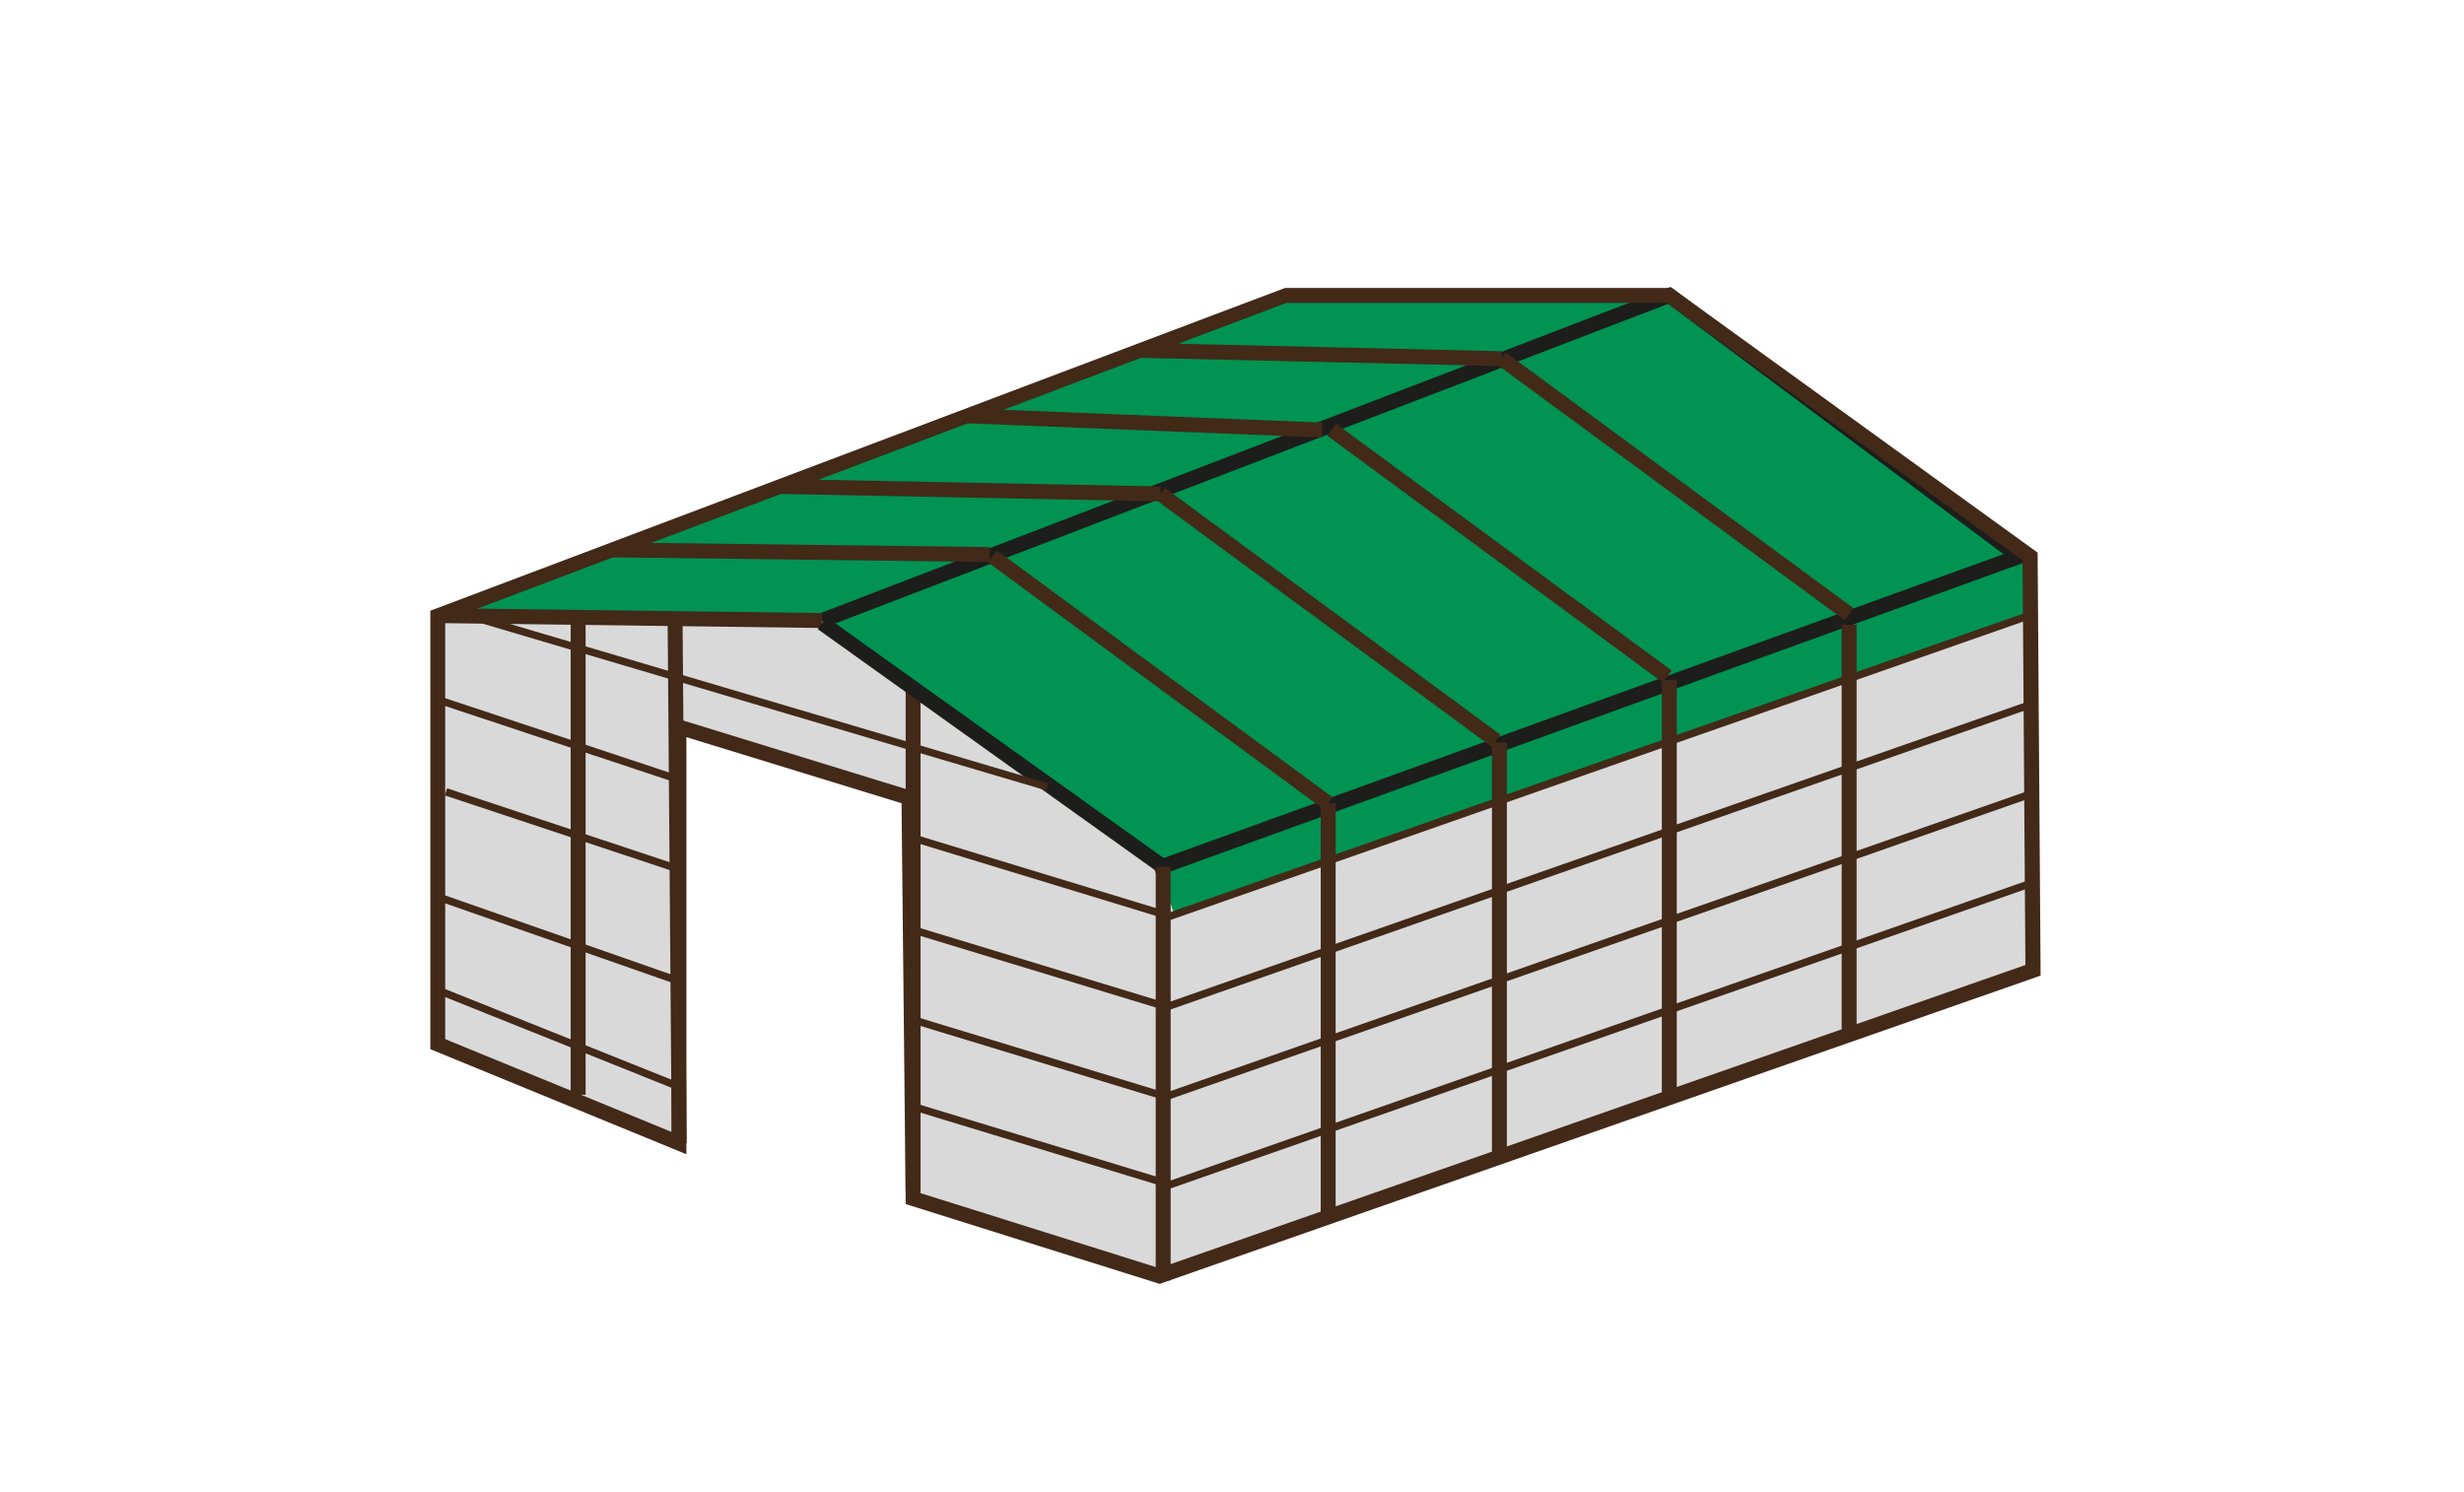 <svg id="Ebene_1" data-name="Ebene 1" xmlns="http://www.w3.org/2000/svg" viewBox="0 0 355 215"><defs><style>.cls-1{fill:#d9d9d9;}.cls-2{fill:#009352;}.cls-3{fill:#1d1d1b;}.cls-4{fill:#422918;}.cls-5{fill:#1d70b7;}</style></defs><title>Zelte_355x212px</title><path class="cls-1" d="M63.5,150.07c.11-2.48,0-62.45,0-62.45l55,2.47,48,33.84L292.07,79.74l.42,59.63-125.87,44-35.06-11.78-.61-56.7L97.84,104.76l-.43,58.74Z"/><polygon class="cls-2" points="166.52 123.93 118.43 89.41 63.5 87.62 185.15 42.57 239.18 42.57 292.07 79.75 293.45 88.31 169.14 131.59 166.52 123.93"/><polygon class="cls-3" points="166.7 126.27 165.97 124.25 288.66 79.85 240.34 43.78 118.81 90.42 118.04 88.41 240.68 41.35 293.14 80.52 166.7 126.27"/><path class="cls-4" d="M167.07,185l-.34-.11L130.49,173.5l-.6-57.76-31-9.52v60.1L62,151.18V88l.7-.26L185.15,41.49h55.71l52.71,38.14.43,60.94-.72.26Zm-34.45-13.08L167,182.73l124.81-43.68-.41-58.31-51.27-37.1H185.34L64.14,89.45v60.28l32.63,13.38v-59.8L132,114.15Z"/><polygon class="cls-4" points="118.42 90.49 63.05 89.78 63.08 87.63 118.44 88.34 118.42 90.49"/><rect class="cls-4" x="265.34" y="90.01" width="2.15" height="58.42"/><rect class="cls-4" x="239.43" y="98.01" width="2.15" height="60.14"/><rect class="cls-4" x="214.95" y="106.98" width="2.15" height="59.8"/><rect class="cls-4" x="190.28" y="115.75" width="2.15" height="59.6"/><rect class="cls-4" x="130.48" y="98.97" width="2.15" height="72.67"/><rect class="cls-4" x="82.22" y="88.95" width="2.15" height="68.8"/><line class="cls-5" x1="167.58" y1="124.9" x2="118.43" y2="89.77"/><rect class="cls-3" x="141.93" y="77.13" width="2.15" height="60.42" transform="translate(-27.47 161.26) rotate(-54.44)"/><rect class="cls-4" x="166.51" y="124.9" width="2.15" height="59.6"/><polygon class="cls-4" points="190.72 116.62 142.37 81.05 143.64 79.32 192 114.89 190.72 116.62"/><polygon class="cls-4" points="214.9 107.59 166.54 72.03 167.82 70.3 216.17 105.86 214.9 107.59"/><polygon class="cls-4" points="239.56 98.34 191.21 62.77 192.48 61.05 240.84 96.61 239.56 98.34"/><polygon class="cls-4" points="265.78 89.38 215.69 52.53 216.97 50.81 267.05 87.65 265.78 89.38"/><rect class="cls-4" x="114.3" y="52.33" width="2.15" height="54.46" transform="translate(34.4 193.95) rotate(-89.29)"/><rect class="cls-4" x="138.67" y="43.19" width="2.15" height="54.87" transform="translate(66.41 208.97) rotate(-88.88)"/><rect class="cls-4" x="163.52" y="35.43" width="2.15" height="51.03" transform="matrix(0.04, -1, 1, 0.04, 97.43, 223.1)"/><rect class="cls-4" x="189.2" y="25.01" width="2.15" height="52.12" transform="translate(134.85 240.13) rotate(-88.68)"/><polygon class="cls-4" points="167.76 171.56 167.4 170.54 293.27 126.48 293.63 127.5 167.76 171.56"/><polygon class="cls-4" points="167.76 158.66 167.4 157.65 293.27 113.59 293.63 114.61 167.76 158.66"/><polygon class="cls-4" points="167.76 145.77 167.4 144.75 293.27 100.7 293.63 101.71 167.76 145.77"/><polygon class="cls-4" points="167.76 132.87 167.4 131.86 293.27 87.8 293.63 88.82 167.76 132.87"/><rect class="cls-4" x="148.96" y="146" width="1.07" height="37.8" transform="translate(-51.78 259.93) rotate(-73.08)"/><rect class="cls-4" x="149.07" y="120.2" width="1.07" height="38.57" transform="translate(-27.39 242) rotate(-73.08)"/><rect class="cls-4" x="148.66" y="133.58" width="1.07" height="37.44" transform="translate(-39.94 250.7) rotate(-73.07)"/><polygon class="cls-4" points="166.95 132.1 131.06 121.15 131.37 120.13 167.26 131.07 166.95 132.1"/><polygon class="cls-4" points="97.64 157.1 62.86 143.16 63.27 142.17 98.05 156.1 97.64 157.1"/><polygon class="cls-4" points="97.67 141.9 62.89 129.73 63.24 128.71 98.02 140.88 97.67 141.9"/><polygon class="cls-4" points="150.73 113.9 68.18 89.46 68.48 88.43 151.03 112.88 150.73 113.9"/><polygon class="cls-4" points="97.68 125.77 64.08 114.61 64.42 113.59 98.01 124.75 97.68 125.77"/><polygon class="cls-4" points="97.68 112.87 62.9 101.32 63.23 100.3 98.01 111.85 97.68 112.87"/><rect class="cls-4" x="96.47" y="88.57" width="2.15" height="76.15" transform="translate(-0.98 0.76) rotate(-0.45)"/></svg>